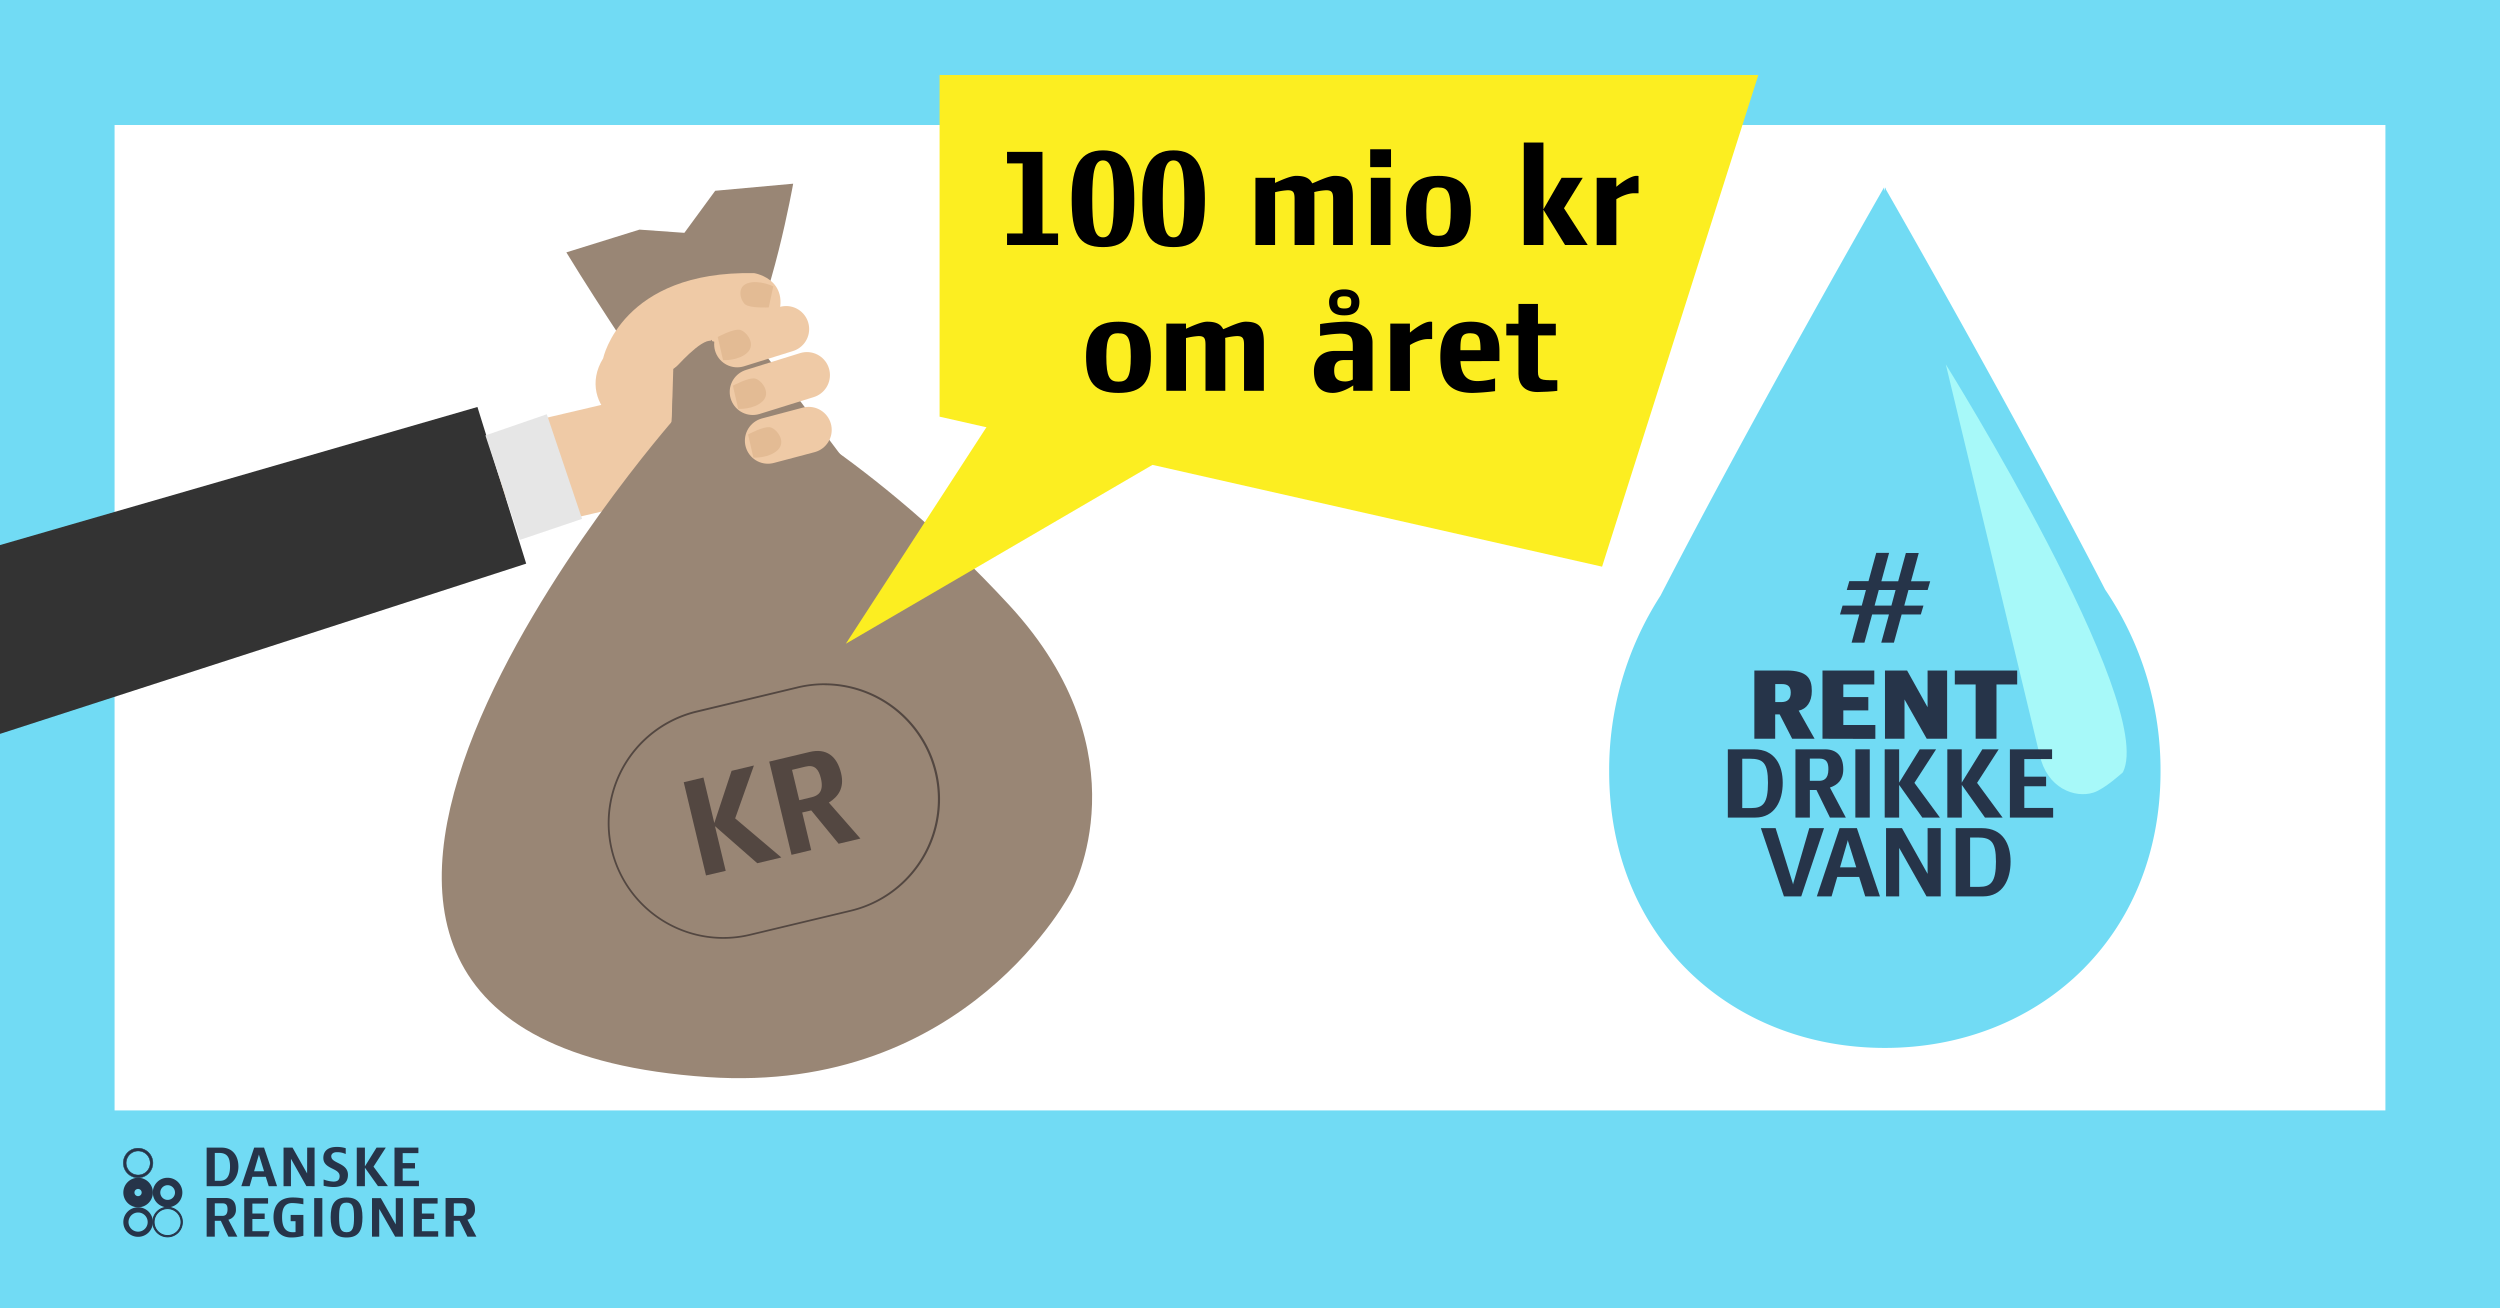 <svg id="Lag_1" data-name="Lag 1" xmlns="http://www.w3.org/2000/svg" viewBox="0 0 1200 628"><defs><style>.cls-1{fill:#71dbf4;}.cls-2{fill:#fff;}.cls-3{fill:#263449;}.cls-4{fill:#a7f9f9;}.cls-10,.cls-5{fill:none;stroke:#efcaa6;stroke-linecap:round;stroke-miterlimit:10;}.cls-5{stroke-width:49.87px;}.cls-6{fill:#998675;}.cls-7{fill:#efcaa6;}.cls-8{fill:#e3bb94;}.cls-9{fill:#333;}.cls-10{stroke-width:22.11px;}.cls-11{fill:#e6e6e6;}.cls-12{fill:#fcee21;}.cls-13{fill:#534741;}</style></defs><title>100 mio til vand SVG</title><rect class="cls-1" width="1200" height="628"/><rect class="cls-2" x="55" y="60" width="1090" height="473"/><path class="cls-3" d="M87.53,572.42a7.09,7.09,0,1,1-7.09-7.09,7.08,7.08,0,0,1,7.09,7.09m-7.09-3.53A3.53,3.53,0,1,0,84,572.42a3.53,3.53,0,0,0-3.53-3.53"/><path class="cls-3" d="M73.38,586.59a7.09,7.09,0,1,1-7.09-7.09,7.08,7.08,0,0,1,7.09,7.09M66.29,582a4.6,4.6,0,1,0,4.6,4.59,4.6,4.6,0,0,0-4.6-4.59"/><path class="cls-3" d="M73.38,572.42a7.09,7.09,0,1,1-7.09-7.09,7.08,7.08,0,0,1,7.09,7.09m-7.09-1.73A1.73,1.73,0,1,0,68,572.42a1.72,1.72,0,0,0-1.73-1.73"/><path class="cls-3" d="M73.38,558.24a7.09,7.09,0,1,1-7.09-7.09,7.09,7.09,0,0,1,7.09,7.09m-7.09-5.78a5.78,5.78,0,1,0,5.78,5.78,5.77,5.77,0,0,0-5.78-5.78"/><path class="cls-3" d="M66.29,565.45a7.21,7.21,0,1,1,7.21-7.21,7.22,7.22,0,0,1-7.21,7.21m0-14.18a7,7,0,1,0,7,7,7,7,0,0,0-7-7m0,12.87a5.9,5.9,0,1,1,5.9-5.9,5.9,5.9,0,0,1-5.9,5.9m0-11.56A5.66,5.66,0,1,0,72,558.24a5.67,5.67,0,0,0-5.66-5.66"/><path class="cls-3" d="M87.53,586.59a7.09,7.09,0,1,1-7.09-7.09,7.08,7.08,0,0,1,7.09,7.09m-7.09-6.47a6.48,6.48,0,1,0,6.48,6.47,6.47,6.47,0,0,0-6.48-6.47"/><path class="cls-3" d="M80.44,593.92a7.33,7.33,0,1,1,7.33-7.33,7.34,7.34,0,0,1-7.33,7.33m0-14.18a6.85,6.85,0,1,0,6.85,6.85,6.87,6.87,0,0,0-6.85-6.85m0,13.57a6.72,6.72,0,1,1,6.71-6.72,6.73,6.73,0,0,1-6.71,6.72m0-12.95a6.24,6.24,0,1,0,6.24,6.23,6.24,6.24,0,0,0-6.24-6.23"/><polygon class="cls-3" points="117.23 593.6 117.23 575.09 128.67 575.09 128.67 577.72 121.14 577.72 121.14 582.5 127.05 582.5 127.05 585.11 121.14 585.11 121.14 590.99 129.45 590.99 128.74 593.6 117.23 593.6"/><rect class="cls-3" x="150.81" y="575.08" width="3.91" height="18.51"/><path class="cls-3" d="M166.36,594c-6,0-7.64-3.65-7.64-9.73s1.85-9.48,7.64-9.48,7.62,3.39,7.62,9.48-1.62,9.73-7.62,9.73m0-16.74c-3.13,0-3.59,2.4-3.59,7s.46,7.21,3.59,7.21,3.57-2.55,3.57-7.21-.47-7-3.57-7"/><polygon class="cls-3" points="189.68 593.6 182.03 580.26 182.03 593.6 178.56 593.6 178.56 575.09 182.78 575.09 189.97 587.73 189.97 575.09 193.39 575.09 193.39 593.6 189.68 593.6"/><polygon class="cls-3" points="198.6 593.6 198.6 575.09 210.05 575.09 210.05 577.72 202.51 577.72 202.51 582.5 208.43 582.5 208.43 585.11 202.51 585.11 202.51 590.99 210.33 590.99 210.33 593.6 198.6 593.6"/><path class="cls-3" d="M106.28,550.85H99.19v18.51h7.08c5.31,0,8.17-4.61,8.17-9.41s-2.48-9.1-8.16-9.1m-.69,15.93H103.1V553.4h2c3.68,0,5.31,1.79,5.31,6.55s-1.73,6.83-4.85,6.83M122,550.85l-6.17,18.51h4l1.31-4.5H128l-.66-2.65h-5.38l.21-.73,2-6.92a2,2,0,0,0,.09-.44h0c0,.09.06.29.12.44l2.14,6.92.81,2.61,1.66,5.27h4l-6.25-18.51Zm25.41,12.4-7-12.4h-4.31v18.51h3.56V556.21l7.42,13.15H151V550.85h-3.56Zm11.58-8.2c0-1.16,1-2,2.67-2a9.45,9.45,0,0,1,4.29.9v-2.81a14.09,14.09,0,0,0-4.32-.61c-4.26,0-6.43,2-6.43,5.27,0,5.54,7.82,4.7,7.82,8.72,0,1.94-1.13,2.64-2.95,2.64a15.28,15.28,0,0,1-4.73-1v3a20.9,20.9,0,0,0,4.84.61c3.94,0,6.84-1.83,6.84-5.83,0-5.9-8-5.36-8-8.89m26.16-4.2h-4.43l-5.59,9v-9h-3.91v18.51h3.91V560.5l6.28,8.86h4.78L179.28,560Zm8.11,15.9v-5.88h5.91v-2.6h-5.91v-4.78h7.54v-2.64H189.36v18.51h11.73v-2.61Z"/><path class="cls-3" d="M109.62,593.6h4.32l-4.32-8.15a4.77,4.77,0,0,0,3.62-5c0-3.48-1.68-5.42-4.95-5.42h-9.1V593.6h3.91V586H106Zm-6.52-16h3.71c1.94,0,2.4,1.17,2.4,2.9,0,2.72-1.36,3.13-2.58,3.13H103.1Z"/><path class="cls-3" d="M224.36,593.6h4.31l-4.31-8.15a4.77,4.77,0,0,0,3.62-5c0-3.48-1.68-5.42-5-5.42h-9.1V593.6h3.91V586h2.86Zm-6.53-16h3.71c2,0,2.41,1.17,2.41,2.9,0,2.72-1.36,3.13-2.58,3.13h-3.54Z"/><path class="cls-3" d="M140.38,577.46a34.08,34.08,0,0,1,5.24.61v-2.81a29.19,29.19,0,0,0-5.09-.47c-7.05,0-9.25,4.64-9.25,9.42,0,4.34,1.86,9.79,8.52,9.79a20,20,0,0,0,5.82-.84v-10h-6.11v3h2.35v5.24a10.4,10.4,0,0,1-1.33.06c-4.24,0-5.13-3.56-5.13-7.27C135.4,580.15,136.53,577.46,140.38,577.46Z"/><path class="cls-1" d="M1010.5,283.05C968.19,201.19,911.47,101.8,905.27,91l-.33-1-.09.23-.14-.23v.59l-.4,1.08V90S842,198.69,797.06,285.88a154.47,154.47,0,0,0-24.66,84.48C772.4,450.61,831.64,503,904.73,503s132.32-52.39,132.32-132.64A154.13,154.13,0,0,0,1010.5,283.05Z"/><path class="cls-4" d="M979,362.2,934,174.93S1035.43,337.66,1019,370.69c0,0-8.77,8.05-14.12,9.75C996,383.27,982.48,378.43,979,362.2Z"/><polyline class="cls-5" points="335.82 208.9 331.55 169.15 323.23 174.33 321.49 233.52"/><line class="cls-5" x1="264.08" y1="225.73" x2="335.82" y2="208.9"/><path class="cls-6" d="M357.18,188.79s61.22,30.09,127.27,101.69,29.9,137.3,29.9,137.3S464.5,525.56,339.6,517C62,497.93,324,200.65,324,200.65Z"/><path class="cls-6" d="M271.85,121.14l35.09-10.92,21.56,1.54,14.79-20.19,37.43-3.4s-10.3,58.19-24.89,82l-43.44,13.52S288.73,148.87,271.85,121.14Z"/><polygon class="cls-6" points="320.94 233.23 321.48 222.13 323.78 174.62 357.88 157.59 406.4 222.22 320.94 233.23"/><path class="cls-7" d="M289.51,172s8.87-42.17,72.5-40.89c0,0,21.32,3.32,8.58,27.57-6.62,12.6-24.2,6.15-29.16,4.95S324,176.84,324,176.84s8.87-.93-4.83,19.83S275.5,194.68,289.51,172Z"/><path class="cls-8" d="M369,147.56s-8.87.48-11.28-1.43-4.21-8.52,1.29-10.23,12.16,1.54,12.16,1.54Z"/><polygon class="cls-6" points="321.49 233.52 345.16 212.41 341.72 163.08 323.17 177.1 321.49 233.52"/><polygon class="cls-9" points="-61 372 252.57 270.54 229.17 195.35 -61 279.27 -61 372"/><line class="cls-10" x1="377.34" y1="157.95" x2="353.85" y2="165.26"/><line class="cls-10" x1="387.32" y1="180.05" x2="361.32" y2="188.14"/><line class="cls-10" x1="388.17" y1="206.35" x2="368.6" y2="211.53"/><path class="cls-8" d="M344.51,161.75s7.84-4.27,10.86-3.38,7.62,6.8,3.38,10.86-11.69,3.64-11.69,3.64Z"/><path class="cls-8" d="M351.79,185.14s7.84-4.27,10.86-3.38,7.61,6.8,3.38,10.87-11.69,3.64-11.69,3.64Z"/><path class="cls-8" d="M359.07,208.54s7.84-4.27,10.86-3.38,7.61,6.79,3.38,10.86-11.69,3.64-11.69,3.64Z"/><polygon class="cls-11" points="279.39 249.06 249.54 259.16 233 209 262.46 198.84 279.39 249.06"/><path class="cls-3" d="M925.27,283.2h-9.21l-2,7.48h9.21L922,294.93h-9.21l-3.71,13.55H903l3.71-13.55h-8.08l-3.7,13.55h-6.17l3.7-13.55H883.2l1.24-4.25h9.21l2-7.48h-9.21l1.23-4.25h9.21l3.71-13.56h6.17L903.05,279h8.07l3.7-13.56H921L917.29,279h9.21Zm-23.46,0-2,7.48h8.07l2-7.48Z"/><path class="cls-3" d="M860.24,354.6l-6-11.69h-2.15V354.6h-10V321.84h15.23c10.25,0,12.35,3.89,12.35,9.84,0,5.28-2.51,8.66-6.3,9.43L871,354.6Zm-5-26.25h-3.12V337H855c2.92,0,4.56-1.33,4.56-4.56C859.52,329.58,858.29,328.35,855.26,328.35Z"/><path class="cls-3" d="M874.79,354.6V321.84h24.87v6.71H884.79v6.05h12V341h-12v7h15.38v6.67Z"/><path class="cls-3" d="M914.17,335.73V354.6h-9.38V321.84H915.4l9.84,17.63V321.84h9.38V354.6h-9.79Z"/><path class="cls-3" d="M958.31,328.55V354.6h-10V328.55h-10v-6.71h29.94v6.71Z"/><path class="cls-3" d="M842.53,392.44H829.36V359.67h12.56c10,0,13.79,7.54,13.79,16.1S851.91,392.44,842.53,392.44Zm-2.66-28.25h-3.59v23.68h4.41c5.58,0,7.94-2.36,7.94-12.1S846.22,364.19,839.87,364.19Z"/><path class="cls-3" d="M878.37,392.44l-6.46-13.23h-3.18v13.23h-6.92V359.67H876c5.79,0,8.77,3.44,8.77,9.59,0,5.28-2.93,7.59-6.41,8.77L886,392.44Zm-5-28.31h-4.66V374.8h4.36c2.15,0,4.56-.72,4.56-5.54C877.65,366.19,876.83,364.13,873.39,364.13Z"/><path class="cls-3" d="M890.57,392.44V359.67h6.92v32.77Z"/><path class="cls-3" d="M904.66,392.44V359.67h6.93v16l9.89-16h7.84l-10.4,16.1,12.25,16.67h-8.46l-11.12-15.69v15.69Z"/><path class="cls-3" d="M934.71,392.44V359.67h6.92v16l9.89-16h7.85L949,375.77l12.25,16.67h-8.46l-11.12-15.69v15.69Z"/><path class="cls-3" d="M964.75,392.44V359.67H985v4.67H971.67v8.46h10.46v4.61H971.67v10.41h13.84v4.62Z"/><path class="cls-3" d="M864.6,430.27h-8.31l-11.07-32.76h7.08l8.15,26.2c.1.26.15.62.2.77h.05a5.59,5.59,0,0,1,.16-.77l7.59-26.2h7.07Z"/><path class="cls-3" d="M895.31,430.27l-2.92-9.33H881.88l-2.72,9.33h-7.08L883,397.51h8.31l11.07,32.76Zm-8.15-26.19a7.25,7.25,0,0,1-.21-.77h-.05a5.44,5.44,0,0,1-.15.77l-3.54,12.25H891Z"/><path class="cls-3" d="M924.73,430.27,911.61,407v23.27H905.3V397.51h7.64l12.31,21.95V397.51h6.3v32.76Z"/><path class="cls-3" d="M951.9,430.27H938.73V397.51h12.56c10.05,0,13.79,7.54,13.79,16.1S961.29,430.27,951.9,430.27ZM949.24,402h-3.59v23.69h4.41c5.59,0,8-2.36,8-12.1S955.6,402,949.24,402Z"/><polygon class="cls-12" points="769 272 451 200 451 36 844 36 769 272"/><polygon class="cls-12" points="506 155 406 309 658 162 506 155"/><path d="M483.38,117.6v-5.54h7.49V78.43h-7.49V72.89h17v39.17h7.49v5.54Z"/><path d="M529.46,118.61c-11.88,0-15.05-6.69-15.05-23.18,0-15.92,4.32-23.26,15.05-23.26s15,7.34,15,23.26C544.51,111.92,541.34,118.61,529.46,118.61Zm0-41.62c-3.89,0-5.18,4.83-5.18,18.44,0,13,.93,18.5,5.18,18.5s5.19-5.47,5.19-18.5C534.65,81.82,533.35,77,529.46,77Z"/><path d="M563.3,118.61c-11.88,0-15-6.69-15-23.18,0-15.92,4.32-23.26,15-23.26s15.05,7.34,15.05,23.26C578.35,111.92,575.18,118.61,563.3,118.61Zm0-41.62c-3.89,0-5.18,4.83-5.18,18.44,0,13,.93,18.5,5.18,18.5s5.18-5.47,5.18-18.5C568.48,81.82,567.19,77,563.3,77Z"/><path d="M639.91,117.6V95.71c0-3.31-.58-4.39-3.39-4.39a30.21,30.21,0,0,0-5.68.87,20.67,20.67,0,0,1,.07,2.16V117.6H621.4V95.71c0-3.31-.5-4.39-3.31-4.39a34.2,34.2,0,0,0-6.05.94V117.6h-9.43V85.34H612v2.45c2.31-1,7.27-3.38,10.16-3.38,4.1,0,6.48,1.08,7.7,3.6l.58-.22c2.3-.93,7.34-3.38,10.15-3.38,6.62,0,8.78,2.74,8.78,9.94V117.6Z"/><path d="M657.69,80.23V71.66h10v8.57ZM658,117.6V85.34h9.43V117.6Z"/><path d="M690.45,118.61c-11.74,0-15.55-5.47-15.55-17.42s5-16.78,15.55-16.78,15.55,5,15.55,16.78S702.26,118.61,690.45,118.61Zm0-28.66c-4,0-5.83,1.66-5.83,11.24,0,9.86,1.58,12,5.83,12s5.9-2.16,5.9-12C696.35,91.61,694.55,90,690.45,90Z"/><path d="M731.42,117.6V68.42h9.43v32.05l8.71-15.13h10.16l-9,14.62,11.38,17.64H751.22l-10.37-16.92V117.6Z"/><path d="M786.5,92.76h-2.23c-3.17,0-7.13,2-8.43,2.88v22h-9.43V85.34h9.43v4.33c1.8-1.59,6.77-5.26,9.65-5.26a4.58,4.58,0,0,1,1,.07Z"/><path d="M536.88,188.61c-11.74,0-15.56-5.47-15.56-17.42s5-16.78,15.56-16.78,15.55,5,15.55,16.78S548.69,188.61,536.88,188.61Zm0-28.66c-4,0-5.84,1.66-5.84,11.24,0,9.86,1.59,12,5.84,12s5.9-2.16,5.9-12C542.78,161.61,541,160,536.88,160Z"/><path d="M597.14,187.6V165.71c0-3.31-.57-4.39-3.38-4.39a30.45,30.45,0,0,0-5.69.87,20.67,20.67,0,0,1,.07,2.16V187.6h-9.5V165.71c0-3.31-.51-4.39-3.31-4.39a34.2,34.2,0,0,0-6.05.94V187.6h-9.44V155.34h9.44v2.45c2.3-1,7.27-3.38,10.15-3.38,4.1,0,6.48,1.08,7.7,3.6l.58-.22c2.3-.93,7.34-3.38,10.15-3.38,6.63,0,8.79,2.74,8.79,9.94V187.6Z"/><path d="M649.56,187.6V185c-.79.58-5.48,3.6-9.8,3.6-7.12,0-9.07-5-9.07-10.51,0-5.11,2.95-9.65,10.15-9.65h8.5v-2.09c0-4.82-1.15-6.19-6.26-6.19a67.14,67.14,0,0,0-9.44,1.08v-5.69a96.13,96.13,0,0,1,12.17-1.15c6.63,0,13,2.81,13,10V187.6Zm-4.32-36.22c-4.61,0-7.28-1.87-7.28-6.48,0-3.16,2-6,7.28-6s7.27,2.88,7.27,6C652.51,149.51,649.85,151.38,645.24,151.38Zm4.1,21.46h-4.25c-3.67,0-4.68,2.09-4.68,5,0,3.89,1.73,5.26,5.47,5.26a7.93,7.93,0,0,0,3.46-.94Zm-4.1-30.6c-2.38,0-3.32.65-3.32,2.74,0,2.44,1,3.09,3.32,3.09s3.38-.65,3.38-3.09C648.62,142.89,647.69,142.24,645.24,142.24Z"/><path d="M687.43,162.76H685.2c-3.17,0-7.13,2-8.43,2.88v22h-9.43V155.34h9.43v4.33c1.8-1.59,6.77-5.26,9.65-5.26a4.53,4.53,0,0,1,1,.07Z"/><path d="M701,173.35c.51,8.49,4.68,9.57,8.36,9.57a32,32,0,0,0,8.28-1.29v6.12a107.64,107.64,0,0,1-10.8.86c-11.88,0-15.48-6.55-15.48-17.42,0-10,3.74-16.78,14.61-16.78,9.94,0,13.76,5.11,13.76,14v4.9Zm4.9-13.4c-4.46,0-4.9,2.09-4.9,8v.14h9.65C710.61,162.19,710,160,705.86,160Z"/><path d="M738,188.18c-6.62,0-9.14-4-9.14-8.71V161h-5.83v-5.62h5.83v-9.5h9.36v9.5h8.57V161h-8.57v17.5c0,3.89,1.73,4,7.42,4h1.87v5.11C745.6,187.89,740.13,188.18,738,188.18Z"/><path class="cls-13" d="M338.88,420.22l-10.69-44.75,9.46-2.26,5.22,21.85L351.16,370l10.72-2.56-9,25.39,22.17,18.76-11.55,2.76-20.32-17.8L348.34,418Z"/><path class="cls-13" d="M402.54,405l-13.14-16-4.34,1,4.32,18.06-9.46,2.26-10.69-44.75,19.4-4.63c7.91-1.9,13.09,1.83,15.1,10.23,1.72,7.21-1.51,11.32-5.89,14.07L413,402.51Zm-16-37-6.37,1.53,3.48,14.56,5.95-1.42c2.94-.7,6-2.47,4.43-9.05C393,369.39,391.2,366.85,386.51,368Z"/><path class="cls-13" d="M347.24,450.63a55.52,55.52,0,0,1-12.91-109.52l48.47-11.58a55.52,55.52,0,1,1,25.81,108L360.14,449.1A55.12,55.12,0,0,1,347.24,450.63ZM395.7,328.87a54.42,54.42,0,0,0-12.7,1.51L334.53,342a54.64,54.64,0,0,0,25.4,106.29l48.47-11.58a54.67,54.67,0,0,0-12.7-107.8Z"/></svg>